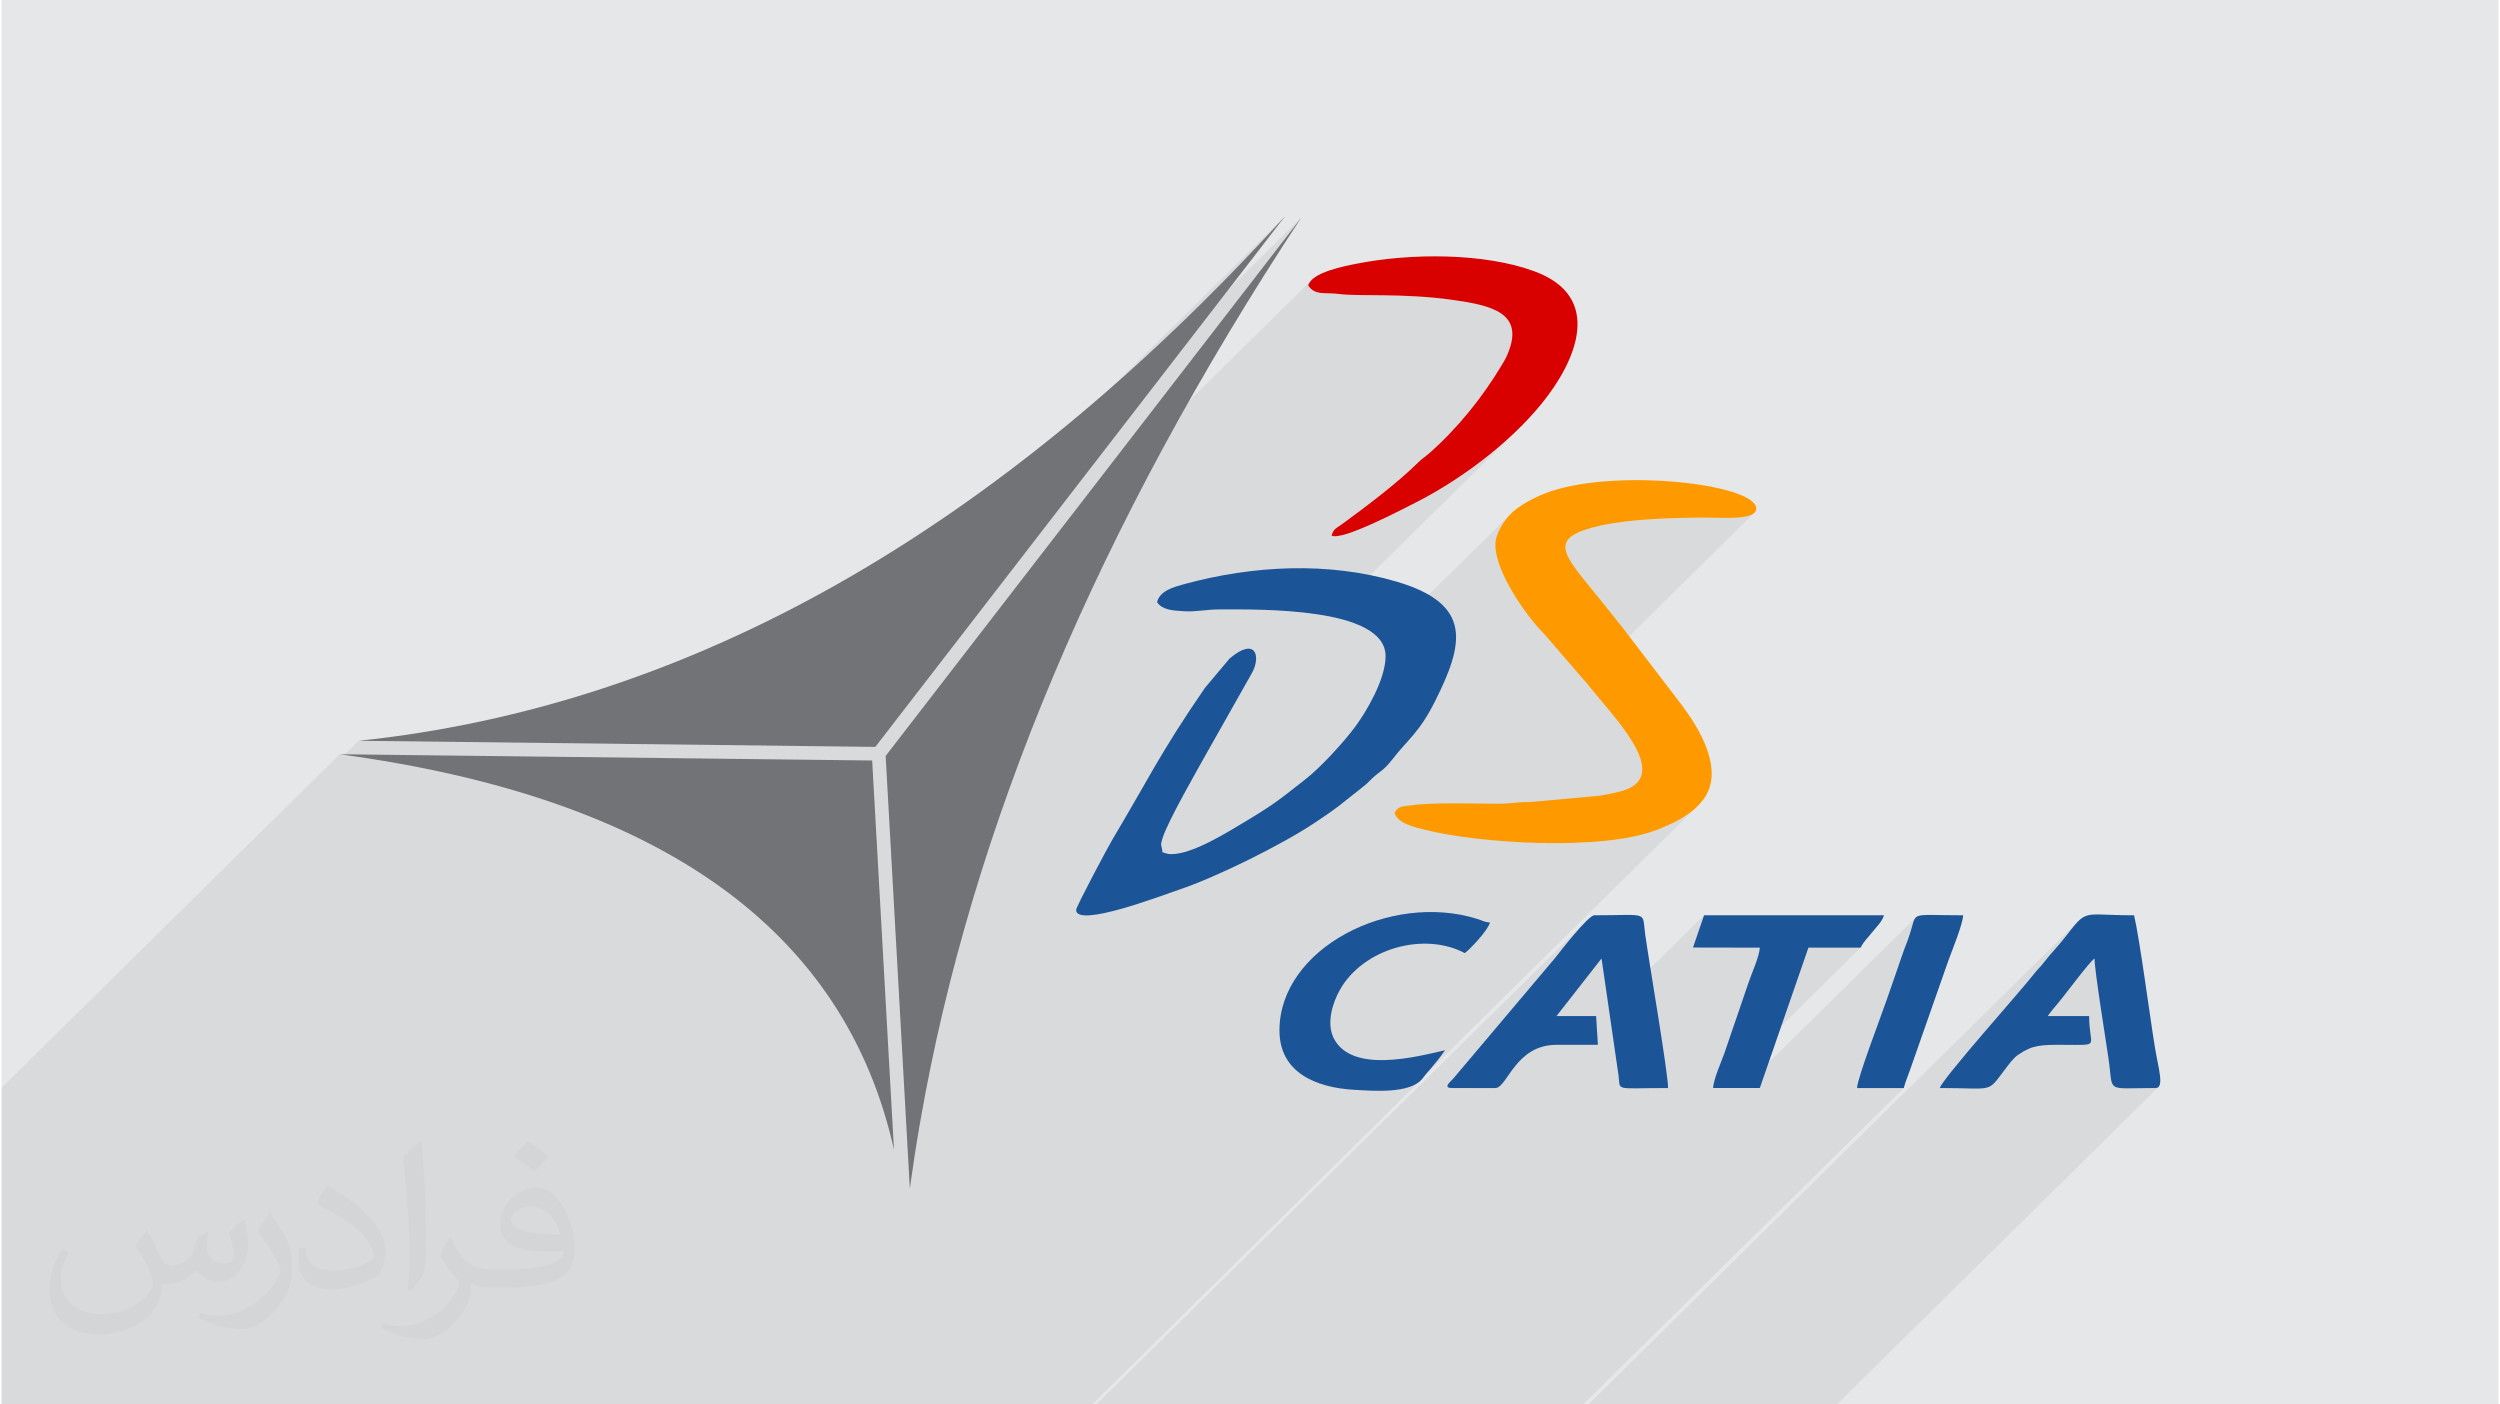 <?xml version="1.0" encoding="UTF-8"?>
<!DOCTYPE svg PUBLIC "-//W3C//DTD SVG 1.0//EN" "http://www.w3.org/TR/2001/REC-SVG-20010904/DTD/svg10.dtd">
<!-- Creator: CorelDRAW 2017 -->
<svg xmlns="http://www.w3.org/2000/svg" xml:space="preserve" width="356px" height="200px" version="1.0" shape-rendering="geometricPrecision" text-rendering="geometricPrecision" image-rendering="optimizeQuality" fill-rule="evenodd" clip-rule="evenodd"
viewBox="0 0 35600 20025"
 xmlns:xlink="http://www.w3.org/1999/xlink">
 <g id="Layer_x0020_1">
  <g id="_2297599841600">
   <path fill="#E6E7E8" d="M0 0l35600 0 0 20025 -35600 0 0 -20025z"/>
   <path fill="#373435" fill-opacity="0.078" d="M15548 20025l4714 -4651 -80 72 -15 8 4033 -3979 -73 68 -79 62 -85 55 -88 50 -92 45 -93 41 -94 38 -159 52 -180 43 -195 34 -210 26 -220 18 -185 9 834 -823 63 -65 37 -75 12 -83 -10 -91 -29 -97 -45 -102 -58 -105 -70 -108 -78 -109 -84 -109 -87 -109 -88 -105 -86 -103 -81 -97 -74 -91 -36 -41 2429 -2397 -59 38 -87 23 -106 13 -114 5 -115 -1 -104 -2 -86 -2 -89 1 -92 0 -95 2 -97 1 -99 3 -101 4 -101 4 -101 6 -101 6 -100 8 -99 9 -97 11 -94 12 -91 14 -88 15 -83 18 -237 65 -157 74 -844 833 -9 -13 -99 -180 -80 -179 -53 -172 -20 -157 6 -58 15 -62 24 -64 32 -64 38 -62 42 -58 46 -54 -1833 1808 -13 -26 -92 -92 -121 -78 -144 -65 -165 -54 -180 -44 -33 -5 2751 -2715 -104 103 -110 100 -112 99 -116 96 -119 94 -122 91 -123 88 -124 84 -126 81 -127 78 -126 73 -127 69 -125 64 -83 42 -133 67 -167 82 -184 86 -185 78 -145 53 1290 -1273 144 -144 139 -151 132 -156 127 -161 121 -165 114 -169 106 -170 16 -27 14 -23 12 -20 10 -19 10 -19 11 -22 11 -25 12 -31 54 -191 -4 -153 -55 -121 -99 -92 -135 -70 -166 -52 -188 -40 -205 -31 -130 -17 -128 -13 -126 -11 -124 -8 -121 -6 -117 -5 -113 -3 -109 -2 -103 -1 -98 -1 -92 0 -85 -1 -78 -2 -71 -3 -62 -4 -54 -6 -72 -7 -68 -2 -62 -2 -58 -4 -52 -10 -48 -19 -44 -31 -39 -46 36 -66 -3494 3447 3362 -4353 -7634 7531 -180 -2 6423 -6337 388 -392 387 -404 384 -415 -7650 7547 -5561 -65 -205 201 -65 -9 -4821 4756 0 4515 15548 0zm10617 0l-3541 0 6979 -6885 -81 93 -106 136 -37 46 -38 44 -37 44 -37 42 -37 42 -36 42 -36 44 -35 44 -20 25 -20 23 -19 21 -18 21 -19 20 -19 22 -19 23 -20 25 -45 55 -63 76 -80 94 -93 108 -102 119 -110 128 -114 132 -115 134 -114 133 -109 129 -101 122 -91 110 -77 97 -60 81 -42 60 -18 38 254 3 73 1 1840 -1816 39 -35 2 41 5 59 8 74 11 86 13 96 14 104 16 109 16 112 17 114 17 112 17 108 16 102 14 93 13 83 11 70 8 55 20 165 13 117 19 78 37 46 68 22 112 6 168 -3 237 -2 39 -13 -4587 4525zm-3617 0l-6939 0 6985 -6891 -84 88 -90 103 -88 105 -79 98 -62 77 -35 46 -1457 1726 -18 18 -21 22 -21 22 -16 22 -8 20 4 17 22 11 41 4 258 0 1872 -1847 105 723 1357 -1339 -158 460 953 2 -8 57 -15 62 -21 65 -24 67 -25 67 -26 65 -24 62 -20 58 -176 515 1032 -1018 744 0 -2028 2001 350 0 2460 -2427 -26 49 -22 75 -32 106 -14 43 -14 40 -14 37 -14 36 -13 36 -14 35 -13 37 -13 37 -27 82 -27 78 -27 77 -27 76 -26 76 -28 78 -27 79 -29 83 -39 110 -58 158 -69 189 -73 203 -70 200 -60 179 -41 142 -16 86 667 0 -4574 4512z"/>
   <g>
    <path fill="#727376" d="M18534 3099c-2895,4394 -4708,8697 -5438,12907 -55,313 -103,627 -146,939l-345 -6167 5929 -7679zm-5810 13294c-700,-3141 -3334,-5021 -7903,-5639l7592 89 311 5550zm-7633 -5831c4715,-494 9118,-2988 13211,-7482l-5844 7569 -7367 -87z"/>
    <path fill="#1C5597" d="M16475 8586c73,109 219,120 385,129 179,10 310,-26 513,-26 555,0 2360,-36 2360,667 0,335 -281,800 -432,1004 -161,219 -498,586 -711,751 -357,278 -413,335 -843,594 -272,163 -762,473 -1067,473 -69,0 -70,-12 -128,-26 -11,-128 -39,-73 1,-202 74,-239 498,-976 623,-1201l648 -1147c135,-235 65,-534 -315,-213l-351 418c-644,936 -811,1311 -1313,2151 -62,102 -524,969 -524,1015 0,265 1245,-214 1459,-285 538,-179 1482,-648 1943,-957 124,-83 213,-142 332,-231l330 -261c75,-58 85,-69 149,-133 103,-103 166,-111 291,-273 230,-298 388,-383 618,-844 401,-803 539,-1373 -546,-1694 -979,-290 -2055,-234 -3037,34 -148,41 -347,94 -385,257z"/>
    <path fill="#1C5597" d="M20682 15513l616 0c171,0 282,-616 872,-616l590 0 -25 -410 -565 0 642 -821 241 1657c35,241 -85,190 708,190 0,-217 -272,-1800 -326,-2188 -48,-341 68,-275 -726,-275 -87,0 -500,532 -553,601l-1457 1726c-39,44 -159,136 -17,136z"/>
    <path fill="#1C5597" d="M27635 15513c782,0 668,77 923,-257 52,-68 120,-166 194,-217 206,-142 326,-143 653,-142 539,1 359,41 359,-410l-590 0c39,-59 109,-138 160,-200 108,-131 433,-571 507,-621 0,173 162,1171 198,1418 75,511 -62,429 674,429 129,0 36,-294 -7,-557 -74,-444 -217,-1548 -301,-1906 -765,0 -656,-106 -989,319 -99,126 -200,227 -293,348 -54,70 -101,110 -154,180 -183,236 -1299,1483 -1334,1616z"/>
    <path fill="#1C5597" d="M18220 14692c0,589 501,816 1076,847 254,14 797,61 966,-165 49,-66 56,-68 105,-126 81,-96 146,-174 213,-274 -416,97 -1321,331 -1582,-163 -116,-220 -18,-516 82,-695 337,-598 1205,-833 1782,-527 64,-43 333,-324 359,-436 -92,-8 -96,-25 -180,-51 -1237,-388 -2821,417 -2821,1590z"/>
    <path fill="#1C5597" d="M24116 13510l953 2c-12,144 -115,357 -163,503l-340 995c-48,137 -152,361 -164,503l667 0 693 -2001 744 0c57,-108 89,-122 165,-220 57,-72 146,-157 168,-242l-2565 0 -158 460z"/>
    <path fill="#1C5597" d="M26455 15513l667 0c20,-87 73,-207 105,-305l533 -1520c45,-125 206,-517 208,-638 -792,0 -651,-65 -760,266 -38,119 -75,198 -109,301 -74,221 -141,403 -218,629 -72,213 -423,1126 -426,1267z"/>
    <path fill="#FF9900" d="M21298 7765c0,393 438,1015 699,1277l606 702c370,468 1162,1247 586,1503 -103,46 -283,77 -414,99l-964 88c-202,-2 -290,27 -487,26 -378,-2 -926,-24 -1280,28 -115,17 -128,18 -183,100 42,154 291,207 446,246 749,187 2495,306 3289,0 249,-96 508,-221 668,-436 311,-415 -61,-1016 -305,-1342l-845 -1105c-102,-124 -183,-231 -285,-357 -51,-63 -86,-106 -138,-170 -442,-543 -642,-763 106,-930 434,-97 1064,-114 1528,-114 194,0 693,42 693,-128 0,-357 -2064,-589 -3013,-217 -162,64 -340,159 -457,262 -128,113 -250,318 -250,468z"/>
    <path fill="#D90000" d="M18630 4071c99,148 243,94 443,121 263,36 916,-15 1611,83 561,79 1024,186 798,750 -36,91 -49,107 -96,186 -273,457 -630,899 -1031,1252 -63,56 -91,65 -154,128 -293,291 -744,631 -1091,884 -79,58 -120,63 -146,162 155,75 1006,-376 1146,-445 668,-331 1383,-865 1847,-1436 490,-601 894,-1519 -98,-1886 -722,-268 -1775,-262 -2539,-110 -188,38 -640,123 -690,311z"/>
   </g>
   <path fill="#373435" fill-opacity="0.031" d="M2082 17547c68,103 112,202 155,312 32,64 49,183 199,183 44,0 107,-14 163,-45 63,-33 111,-83 136,-159l60 -202 146 -72 10 10c-20,76 -25,149 -25,206 0,169 146,233 262,233 68,0 129,-33 129,-95 0,-80 -34,-216 -78,-338 68,-68 136,-136 214,-191l12 6c34,144 53,286 53,381 0,93 -41,196 -75,264 -70,132 -194,237 -344,237 -114,0 -241,-57 -328,-163l-5 0c-82,102 -208,194 -412,194l-63 0c-10,134 -39,229 -83,314 -121,237 -480,404 -818,404 -470,0 -706,-272 -706,-633 0,-223 73,-431 185,-578l92 38c-70,134 -116,261 -116,385 0,338 274,499 592,499 293,0 657,-187 723,-404 -25,-237 -114,-349 -250,-565 41,-72 94,-144 160,-221l12 0zm5421 -1274c99,62 196,136 291,220 -53,75 -119,143 -201,203 -95,-77 -190,-143 -287,-213 66,-74 131,-146 197,-210zm51 926c-160,0 -291,105 -291,183 0,167 320,219 703,217 -48,-196 -216,-400 -412,-400zm-359 895c208,0 390,-6 529,-41 155,-40 286,-118 286,-172 0,-14 0,-31 -5,-45 -87,8 -187,8 -274,8 -281,0 -498,-64 -582,-222 -22,-44 -37,-93 -37,-149 0,-153 66,-303 182,-406 97,-85 204,-138 313,-138 197,0 354,158 464,408 60,136 102,293 102,491 0,132 -37,243 -119,326 -153,148 -435,204 -867,204l-196 0 0 0 -51 0c-107,0 -184,-19 -245,-66l-10 0c3,25 5,49 5,72 0,97 -32,221 -97,320 -192,286 -400,410 -580,410 -182,0 -405,-70 -606,-161l36 -70c65,27 155,45 279,45 325,0 752,-313 805,-618 -12,-25 -33,-58 -65,-93 -95,-113 -155,-208 -211,-307 48,-95 92,-171 133,-240l17 -2c139,283 265,446 546,446l44 0 0 0 204 0zm-1408 299c24,-130 27,-276 27,-413l0 -202c0,-377 -49,-926 -88,-1282 68,-75 163,-161 238,-219l22 6c51,450 63,971 63,1452 0,126 -5,249 -17,340 -7,114 -73,200 -214,332l-31 -14zm-1449 -596c7,177 94,317 398,317 189,0 349,-49 526,-134 32,-14 49,-33 49,-49 0,-111 -85,-258 -228,-392 -139,-126 -323,-237 -495,-311 -59,-25 -78,-52 -78,-77 0,-51 68,-158 124,-235l19 -2c197,103 418,256 580,427 148,157 240,316 240,489 0,128 -38,249 -102,361 -215,109 -446,192 -674,192 -277,0 -466,-130 -466,-436 0,-33 0,-84 12,-150l95 0zm-501 -503l173 278c63,103 121,215 121,392l0 227c0,183 -117,379 -306,573 -148,132 -279,188 -400,188 -180,0 -386,-56 -624,-159l27 -70c75,20 162,37 269,37 342,-2 692,-252 852,-557 19,-35 27,-68 27,-91 0,-35 -20,-74 -34,-109 -88,-165 -185,-315 -292,-454 56,-88 112,-173 173,-257l14 2z"/>
  </g>
 </g>
</svg>
